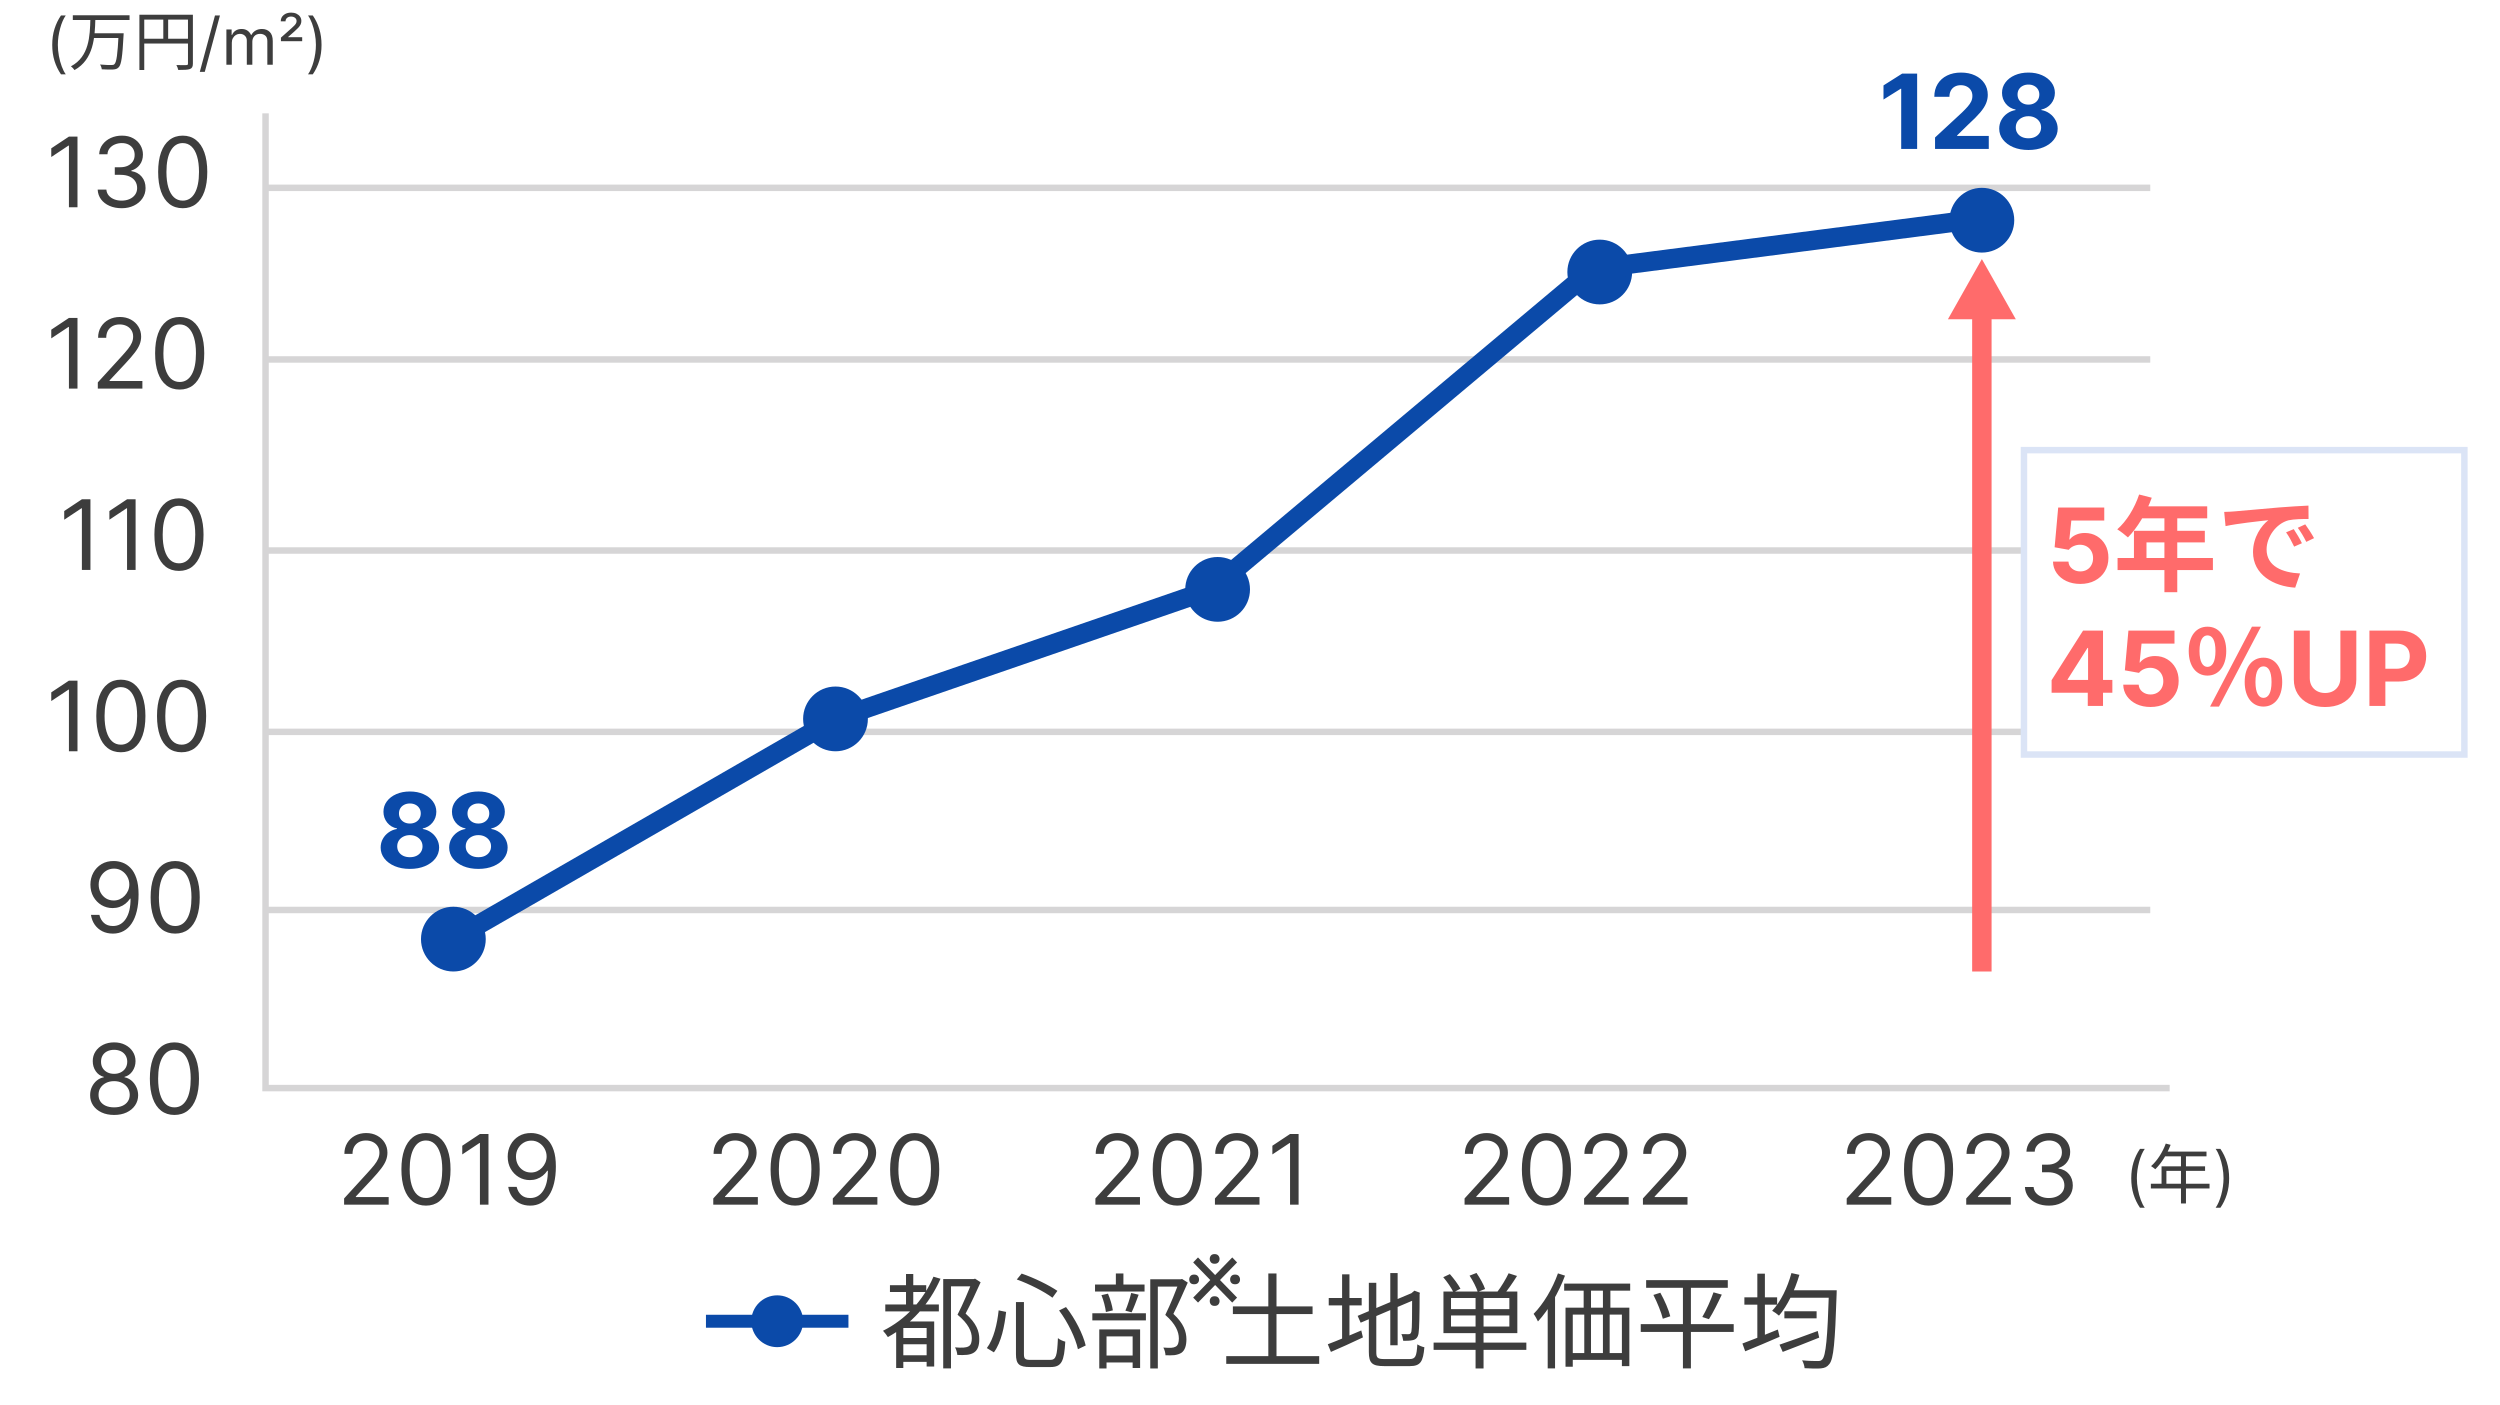 <svg width="386" height="217" viewBox="0 0 386 217" fill="none" xmlns="http://www.w3.org/2000/svg">
<rect width="386" height="217" fill="white"/>
<path d="M41 17.5V29M335 168H41V140.5M41 29H332M41 29V55.5M41 55.5H332M41 55.5V85M41 85H332M41 85V113M41 113H332M41 113V140.5M41 140.5H332" stroke="#D6D5D6"/>
<path d="M11.964 21.091V32H10.643V22.476H10.579L7.916 24.244V22.902L10.643 21.091H11.964ZM18.788 32.149C18.085 32.149 17.458 32.028 16.908 31.787C16.361 31.546 15.926 31.21 15.603 30.78C15.283 30.347 15.109 29.845 15.081 29.273H16.423C16.451 29.624 16.572 29.928 16.785 30.184C16.998 30.436 17.277 30.631 17.621 30.77C17.966 30.908 18.348 30.977 18.767 30.977C19.235 30.977 19.651 30.896 20.013 30.732C20.375 30.569 20.659 30.342 20.865 30.05C21.071 29.759 21.174 29.422 21.174 29.038C21.174 28.637 21.075 28.284 20.876 27.978C20.677 27.669 20.386 27.428 20.003 27.254C19.619 27.08 19.15 26.993 18.596 26.993H17.723V25.821H18.596C19.029 25.821 19.409 25.743 19.736 25.587C20.066 25.43 20.324 25.21 20.509 24.926C20.697 24.642 20.791 24.308 20.791 23.925C20.791 23.555 20.709 23.234 20.546 22.961C20.383 22.687 20.152 22.474 19.853 22.321C19.559 22.169 19.211 22.092 18.809 22.092C18.433 22.092 18.078 22.162 17.744 22.3C17.414 22.435 17.144 22.632 16.934 22.891C16.725 23.147 16.611 23.456 16.593 23.818H15.315C15.336 23.246 15.508 22.746 15.832 22.316C16.155 21.883 16.577 21.546 17.099 21.304C17.625 21.062 18.202 20.942 18.831 20.942C19.505 20.942 20.084 21.078 20.567 21.352C21.05 21.622 21.421 21.979 21.68 22.423C21.94 22.866 22.069 23.346 22.069 23.861C22.069 24.475 21.908 24.999 21.584 25.432C21.265 25.865 20.83 26.166 20.279 26.332V26.418C20.968 26.531 21.506 26.824 21.893 27.297C22.28 27.765 22.474 28.346 22.474 29.038C22.474 29.631 22.312 30.164 21.989 30.636C21.67 31.105 21.233 31.474 20.679 31.744C20.125 32.014 19.495 32.149 18.788 32.149ZM28.211 32.149C27.408 32.149 26.725 31.931 26.16 31.494C25.596 31.054 25.164 30.416 24.866 29.582C24.567 28.744 24.418 27.732 24.418 26.546C24.418 25.366 24.567 24.36 24.866 23.525C25.168 22.687 25.601 22.048 26.166 21.608C26.734 21.164 27.416 20.942 28.211 20.942C29.006 20.942 29.686 21.164 30.251 21.608C30.819 22.048 31.253 22.687 31.551 23.525C31.853 24.36 32.004 25.366 32.004 26.546C32.004 27.732 31.854 28.744 31.556 29.582C31.258 30.416 30.826 31.054 30.262 31.494C29.697 31.931 29.014 32.149 28.211 32.149ZM28.211 30.977C29.006 30.977 29.624 30.594 30.065 29.827C30.505 29.06 30.725 27.966 30.725 26.546C30.725 25.601 30.624 24.797 30.422 24.133C30.223 23.468 29.935 22.962 29.559 22.614C29.186 22.266 28.736 22.092 28.211 22.092C27.423 22.092 26.806 22.481 26.363 23.259C25.919 24.033 25.697 25.129 25.697 26.546C25.697 27.49 25.796 28.293 25.995 28.953C26.194 29.614 26.48 30.116 26.853 30.461C27.229 30.805 27.682 30.977 28.211 30.977Z" fill="#3D3D3D"/>
<path d="M8.065 6.932C8.065 6.037 8.181 5.214 8.413 4.464C8.648 3.711 8.982 3.018 9.415 2.386H10.153C9.983 2.621 9.823 2.91 9.674 3.253C9.527 3.594 9.398 3.969 9.287 4.379C9.176 4.786 9.088 5.207 9.024 5.643C8.963 6.078 8.932 6.508 8.932 6.932C8.932 7.495 8.986 8.067 9.095 8.647C9.204 9.227 9.351 9.766 9.536 10.263C9.72 10.76 9.926 11.165 10.153 11.477H9.415C8.982 10.845 8.648 10.154 8.413 9.403C8.181 8.651 8.065 7.827 8.065 6.932ZM11.243 2.36H20.003V3.09H11.243V2.36ZM14.363 5.14H18.573V5.87H14.363V5.14ZM18.313 5.14H19.093C19.093 5.14 19.083 5.4 19.073 5.51C18.903 8.74 18.733 9.95 18.343 10.37C18.113 10.63 17.863 10.7 17.473 10.73C17.103 10.76 16.393 10.74 15.713 10.7C15.693 10.48 15.593 10.17 15.443 9.96C16.193 10.04 16.923 10.04 17.193 10.04C17.423 10.04 17.553 10.02 17.663 9.91C17.993 9.62 18.163 8.37 18.313 5.27V5.14ZM13.953 2.95H14.723C14.643 5.79 14.463 9.18 11.503 10.82C11.383 10.63 11.153 10.39 10.953 10.24C13.793 8.74 13.883 5.55 13.953 2.95ZM21.523 2.28H29.363V3.03H22.273V10.81H21.523V2.28ZM29.023 2.28H29.783V9.81C29.783 10.29 29.663 10.53 29.323 10.66C28.993 10.78 28.423 10.8 27.523 10.8C27.483 10.59 27.353 10.25 27.233 10.04C27.923 10.07 28.573 10.06 28.773 10.05C28.963 10.05 29.023 9.99 29.023 9.81V2.28ZM21.933 5.98H29.373V6.72H21.933V5.98ZM25.213 2.66H25.963V6.34H25.213V2.66ZM33.961 2.386L31.617 11.094H30.85L33.194 2.386H33.961ZM34.955 10V4.545H35.764V5.398H35.835C35.949 5.107 36.132 4.88 36.386 4.719C36.639 4.556 36.943 4.474 37.298 4.474C37.658 4.474 37.958 4.556 38.197 4.719C38.438 4.88 38.626 5.107 38.761 5.398H38.818C38.958 5.116 39.167 4.892 39.447 4.727C39.726 4.558 40.061 4.474 40.452 4.474C40.939 4.474 41.338 4.627 41.648 4.933C41.959 5.236 42.114 5.708 42.114 6.349V10H41.276V6.349C41.276 5.947 41.166 5.659 40.945 5.487C40.725 5.314 40.466 5.227 40.168 5.227C39.784 5.227 39.487 5.343 39.276 5.575C39.066 5.805 38.96 6.096 38.96 6.449V10H38.108V6.264C38.108 5.954 38.007 5.704 37.806 5.515C37.605 5.323 37.346 5.227 37.028 5.227C36.811 5.227 36.607 5.285 36.418 5.401C36.231 5.517 36.079 5.678 35.963 5.884C35.849 6.088 35.793 6.323 35.793 6.591V10H34.955ZM43.376 6.364V5.81L45.038 4.332C45.204 4.186 45.342 4.054 45.453 3.938C45.565 3.822 45.649 3.71 45.706 3.601C45.762 3.492 45.791 3.376 45.791 3.253C45.791 3.04 45.709 2.87 45.546 2.745C45.383 2.62 45.18 2.557 44.939 2.557C44.683 2.557 44.477 2.625 44.321 2.763C44.164 2.898 44.086 3.075 44.086 3.295H43.348C43.348 2.891 43.498 2.565 43.799 2.319C44.099 2.07 44.484 1.946 44.953 1.946C45.265 1.946 45.54 2.003 45.777 2.116C46.013 2.228 46.198 2.382 46.331 2.578C46.463 2.772 46.529 2.992 46.529 3.239C46.529 3.433 46.49 3.613 46.412 3.778C46.334 3.944 46.212 4.116 46.047 4.293C45.881 4.471 45.668 4.673 45.407 4.901L44.484 5.71V5.739H46.657V6.364H43.376ZM49.645 6.932C49.645 7.827 49.528 8.651 49.293 9.403C49.061 10.154 48.728 10.845 48.295 11.477H47.557C47.727 11.243 47.886 10.954 48.032 10.611C48.182 10.27 48.312 9.896 48.423 9.489C48.534 9.079 48.621 8.656 48.682 8.221C48.746 7.783 48.778 7.353 48.778 6.932C48.778 6.368 48.724 5.797 48.615 5.217C48.506 4.637 48.359 4.098 48.175 3.601C47.99 3.104 47.784 2.699 47.557 2.386H48.295C48.728 3.018 49.061 3.711 49.293 4.464C49.528 5.214 49.645 6.037 49.645 6.932Z" fill="#3D3D3D"/>
<path d="M329.065 181.932C329.065 181.037 329.181 180.214 329.413 179.464C329.648 178.711 329.982 178.018 330.415 177.386H331.153C330.983 177.621 330.823 177.91 330.674 178.253C330.527 178.594 330.398 178.969 330.287 179.379C330.176 179.786 330.088 180.207 330.024 180.643C329.963 181.078 329.932 181.508 329.932 181.932C329.932 182.495 329.986 183.067 330.095 183.647C330.204 184.227 330.351 184.766 330.536 185.263C330.72 185.76 330.926 186.165 331.153 186.477H330.415C329.982 185.845 329.648 185.154 329.413 184.403C329.181 183.651 329.065 182.827 329.065 181.932ZM334.393 176.57L335.143 176.76C334.593 178.24 333.703 179.63 332.773 180.53C332.623 180.4 332.313 180.15 332.123 180.05C333.073 179.22 333.903 177.92 334.393 176.57ZM334.233 177.81H340.683V178.54H333.873L334.233 177.81ZM333.743 180.08H340.463V180.78H334.493V183.15H333.743V180.08ZM332.093 182.77H341.153V183.5H332.093V182.77ZM336.743 178.19H337.513V185.81H336.743V178.19ZM344.18 181.932C344.18 182.827 344.063 183.651 343.828 184.403C343.596 185.154 343.264 185.845 342.83 186.477H342.092C342.262 186.243 342.421 185.954 342.568 185.611C342.717 185.27 342.847 184.896 342.958 184.489C343.07 184.079 343.156 183.656 343.218 183.221C343.281 182.783 343.313 182.353 343.313 181.932C343.313 181.368 343.259 180.797 343.15 180.217C343.041 179.637 342.894 179.098 342.71 178.601C342.525 178.104 342.319 177.699 342.092 177.386H342.83C343.264 178.018 343.596 178.711 343.828 179.464C344.063 180.214 344.18 181.037 344.18 181.932Z" fill="#3D3D3D"/>
<path d="M63.284 134.159C62.409 134.159 61.631 134.017 60.949 133.733C60.271 133.445 59.739 133.053 59.352 132.557C58.966 132.061 58.773 131.498 58.773 130.869C58.773 130.384 58.883 129.939 59.102 129.534C59.326 129.125 59.629 128.786 60.011 128.517C60.394 128.244 60.822 128.07 61.295 127.994V127.915C60.674 127.79 60.17 127.489 59.784 127.011C59.398 126.53 59.205 125.972 59.205 125.335C59.205 124.733 59.381 124.197 59.733 123.727C60.085 123.254 60.568 122.883 61.182 122.614C61.799 122.341 62.5 122.205 63.284 122.205C64.068 122.205 64.767 122.341 65.381 122.614C65.998 122.886 66.483 123.259 66.835 123.733C67.188 124.203 67.365 124.737 67.369 125.335C67.365 125.975 67.169 126.534 66.778 127.011C66.388 127.489 65.888 127.79 65.278 127.915V127.994C65.744 128.07 66.167 128.244 66.546 128.517C66.928 128.786 67.231 129.125 67.454 129.534C67.682 129.939 67.797 130.384 67.801 130.869C67.797 131.498 67.602 132.061 67.216 132.557C66.829 133.053 66.296 133.445 65.614 133.733C64.936 134.017 64.159 134.159 63.284 134.159ZM63.284 132.352C63.674 132.352 64.015 132.282 64.307 132.142C64.599 131.998 64.826 131.801 64.989 131.551C65.155 131.297 65.239 131.006 65.239 130.676C65.239 130.339 65.153 130.042 64.983 129.784C64.812 129.523 64.581 129.318 64.29 129.17C63.998 129.019 63.663 128.943 63.284 128.943C62.909 128.943 62.574 129.019 62.278 129.17C61.983 129.318 61.75 129.523 61.58 129.784C61.413 130.042 61.33 130.339 61.33 130.676C61.33 131.006 61.411 131.297 61.574 131.551C61.737 131.801 61.966 131.998 62.261 132.142C62.557 132.282 62.898 132.352 63.284 132.352ZM63.284 127.153C63.61 127.153 63.9 127.087 64.153 126.955C64.407 126.822 64.606 126.638 64.75 126.403C64.894 126.169 64.966 125.898 64.966 125.591C64.966 125.288 64.894 125.023 64.75 124.795C64.606 124.564 64.409 124.384 64.159 124.256C63.909 124.123 63.617 124.057 63.284 124.057C62.955 124.057 62.663 124.123 62.409 124.256C62.155 124.384 61.956 124.564 61.812 124.795C61.672 125.023 61.602 125.288 61.602 125.591C61.602 125.898 61.674 126.169 61.818 126.403C61.962 126.638 62.161 126.822 62.415 126.955C62.669 127.087 62.958 127.153 63.284 127.153ZM73.862 134.159C72.987 134.159 72.209 134.017 71.527 133.733C70.849 133.445 70.317 133.053 69.93 132.557C69.544 132.061 69.351 131.498 69.351 130.869C69.351 130.384 69.461 129.939 69.68 129.534C69.904 129.125 70.207 128.786 70.59 128.517C70.972 128.244 71.4 128.07 71.874 127.994V127.915C71.252 127.79 70.749 127.489 70.362 127.011C69.976 126.53 69.783 125.972 69.783 125.335C69.783 124.733 69.959 124.197 70.311 123.727C70.663 123.254 71.146 122.883 71.76 122.614C72.377 122.341 73.078 122.205 73.862 122.205C74.646 122.205 75.345 122.341 75.959 122.614C76.576 122.886 77.061 123.259 77.413 123.733C77.766 124.203 77.944 124.737 77.947 125.335C77.944 125.975 77.747 126.534 77.356 127.011C76.966 127.489 76.466 127.79 75.856 127.915V127.994C76.322 128.07 76.745 128.244 77.124 128.517C77.506 128.786 77.809 129.125 78.033 129.534C78.26 129.939 78.376 130.384 78.379 130.869C78.376 131.498 78.18 132.061 77.794 132.557C77.408 133.053 76.874 133.445 76.192 133.733C75.514 134.017 74.737 134.159 73.862 134.159ZM73.862 132.352C74.252 132.352 74.593 132.282 74.885 132.142C75.177 131.998 75.404 131.801 75.567 131.551C75.733 131.297 75.817 131.006 75.817 130.676C75.817 130.339 75.731 130.042 75.561 129.784C75.391 129.523 75.16 129.318 74.868 129.17C74.576 129.019 74.241 128.943 73.862 128.943C73.487 128.943 73.152 129.019 72.856 129.17C72.561 129.318 72.328 129.523 72.158 129.784C71.991 130.042 71.908 130.339 71.908 130.676C71.908 131.006 71.989 131.297 72.152 131.551C72.315 131.801 72.544 131.998 72.84 132.142C73.135 132.282 73.476 132.352 73.862 132.352ZM73.862 127.153C74.188 127.153 74.478 127.087 74.731 126.955C74.985 126.822 75.184 126.638 75.328 126.403C75.472 126.169 75.544 125.898 75.544 125.591C75.544 125.288 75.472 125.023 75.328 124.795C75.184 124.564 74.987 124.384 74.737 124.256C74.487 124.123 74.195 124.057 73.862 124.057C73.533 124.057 73.241 124.123 72.987 124.256C72.733 124.384 72.535 124.564 72.391 124.795C72.251 125.023 72.18 125.288 72.18 125.591C72.18 125.898 72.252 126.169 72.396 126.403C72.54 126.638 72.739 126.822 72.993 126.955C73.247 127.087 73.537 127.153 73.862 127.153Z" fill="#0B4AA9"/>
<path d="M296.006 11.364V23H293.545V13.699H293.477L290.812 15.369V13.188L293.693 11.364H296.006ZM298.771 23V21.227L302.913 17.392C303.266 17.051 303.561 16.744 303.8 16.472C304.042 16.199 304.226 15.932 304.351 15.671C304.476 15.405 304.538 15.119 304.538 14.812C304.538 14.472 304.461 14.178 304.305 13.932C304.15 13.682 303.938 13.491 303.669 13.358C303.4 13.222 303.095 13.153 302.754 13.153C302.398 13.153 302.088 13.225 301.822 13.369C301.557 13.513 301.353 13.72 301.209 13.989C301.065 14.258 300.993 14.578 300.993 14.949H298.658C298.658 14.188 298.83 13.527 299.175 12.966C299.519 12.405 300.002 11.972 300.624 11.665C301.245 11.358 301.961 11.204 302.771 11.204C303.605 11.204 304.33 11.352 304.947 11.648C305.569 11.939 306.052 12.345 306.396 12.864C306.741 13.383 306.913 13.977 306.913 14.648C306.913 15.087 306.826 15.521 306.652 15.949C306.482 16.377 306.177 16.852 305.737 17.375C305.298 17.894 304.679 18.517 303.879 19.244L302.18 20.909V20.989H307.067V23H298.771ZM313.19 23.159C312.315 23.159 311.537 23.017 310.855 22.733C310.177 22.445 309.645 22.053 309.259 21.557C308.872 21.061 308.679 20.498 308.679 19.869C308.679 19.384 308.789 18.939 309.009 18.534C309.232 18.125 309.535 17.786 309.918 17.517C310.3 17.244 310.728 17.07 311.202 16.994V16.915C310.58 16.79 310.077 16.489 309.69 16.011C309.304 15.53 309.111 14.972 309.111 14.335C309.111 13.733 309.287 13.197 309.639 12.727C309.991 12.254 310.474 11.883 311.088 11.614C311.705 11.341 312.406 11.204 313.19 11.204C313.974 11.204 314.673 11.341 315.287 11.614C315.904 11.886 316.389 12.259 316.741 12.733C317.094 13.203 317.272 13.737 317.276 14.335C317.272 14.975 317.075 15.534 316.685 16.011C316.295 16.489 315.795 16.79 315.185 16.915V16.994C315.651 17.07 316.073 17.244 316.452 17.517C316.834 17.786 317.137 18.125 317.361 18.534C317.588 18.939 317.704 19.384 317.707 19.869C317.704 20.498 317.509 21.061 317.122 21.557C316.736 22.053 316.202 22.445 315.52 22.733C314.842 23.017 314.065 23.159 313.19 23.159ZM313.19 21.352C313.58 21.352 313.921 21.282 314.213 21.142C314.505 20.998 314.732 20.801 314.895 20.551C315.062 20.297 315.145 20.006 315.145 19.676C315.145 19.339 315.06 19.042 314.889 18.784C314.719 18.523 314.488 18.318 314.196 18.171C313.904 18.019 313.569 17.943 313.19 17.943C312.815 17.943 312.48 18.019 312.185 18.171C311.889 18.318 311.656 18.523 311.486 18.784C311.319 19.042 311.236 19.339 311.236 19.676C311.236 20.006 311.317 20.297 311.48 20.551C311.643 20.801 311.872 20.998 312.168 21.142C312.463 21.282 312.804 21.352 313.19 21.352ZM313.19 16.153C313.516 16.153 313.806 16.087 314.06 15.954C314.313 15.822 314.512 15.638 314.656 15.403C314.8 15.169 314.872 14.898 314.872 14.591C314.872 14.288 314.8 14.023 314.656 13.796C314.512 13.564 314.315 13.384 314.065 13.256C313.815 13.123 313.524 13.057 313.19 13.057C312.861 13.057 312.569 13.123 312.315 13.256C312.062 13.384 311.863 13.564 311.719 13.796C311.579 14.023 311.509 14.288 311.509 14.591C311.509 14.898 311.58 15.169 311.724 15.403C311.868 15.638 312.067 15.822 312.321 15.954C312.575 16.087 312.865 16.153 313.19 16.153Z" fill="#0B4AA9"/>
<path d="M13.964 77.091V88H12.643V78.476H12.579L9.916 80.244V78.902L12.643 77.091H13.964ZM20.937 77.091V88H19.616V78.476H19.552L16.889 80.244V78.902L19.616 77.091H20.937ZM27.633 88.149C26.83 88.149 26.147 87.931 25.582 87.494C25.017 87.054 24.586 86.416 24.288 85.582C23.989 84.744 23.84 83.731 23.84 82.546C23.84 81.367 23.989 80.36 24.288 79.525C24.59 78.687 25.023 78.048 25.587 77.608C26.155 77.164 26.837 76.942 27.633 76.942C28.428 76.942 29.108 77.164 29.673 77.608C30.241 78.048 30.674 78.687 30.973 79.525C31.274 80.36 31.425 81.367 31.425 82.546C31.425 83.731 31.276 84.744 30.978 85.582C30.68 86.416 30.248 87.054 29.684 87.494C29.119 87.931 28.435 88.149 27.633 88.149ZM27.633 86.977C28.428 86.977 29.046 86.594 29.486 85.827C29.927 85.06 30.147 83.966 30.147 82.546C30.147 81.601 30.046 80.796 29.843 80.132C29.645 79.468 29.357 78.962 28.98 78.614C28.608 78.266 28.158 78.092 27.633 78.092C26.845 78.092 26.228 78.481 25.784 79.259C25.341 80.033 25.119 81.129 25.119 82.546C25.119 83.49 25.218 84.293 25.417 84.953C25.616 85.614 25.902 86.116 26.274 86.461C26.651 86.805 27.104 86.977 27.633 86.977Z" fill="#3D3D3D"/>
<path d="M17.602 132.942C18.05 132.945 18.497 133.031 18.945 133.197C19.392 133.364 19.8 133.641 20.17 134.028C20.539 134.412 20.836 134.936 21.059 135.6C21.283 136.264 21.395 137.097 21.395 138.098C21.395 139.067 21.303 139.929 21.118 140.681C20.937 141.431 20.674 142.063 20.329 142.578C19.989 143.093 19.573 143.483 19.083 143.75C18.597 144.016 18.046 144.149 17.432 144.149C16.821 144.149 16.276 144.028 15.796 143.787C15.321 143.542 14.93 143.203 14.625 142.77C14.323 142.333 14.129 141.827 14.044 141.251H15.344C15.461 141.752 15.694 142.166 16.041 142.493C16.393 142.816 16.857 142.977 17.432 142.977C18.273 142.977 18.938 142.61 19.424 141.875C19.914 141.14 20.159 140.101 20.159 138.759H20.074C19.875 139.057 19.639 139.314 19.365 139.531C19.092 139.748 18.788 139.914 18.454 140.032C18.121 140.149 17.766 140.207 17.389 140.207C16.764 140.207 16.191 140.053 15.669 139.744C15.15 139.431 14.735 139.004 14.422 138.46C14.113 137.913 13.959 137.288 13.959 136.585C13.959 135.918 14.108 135.307 14.406 134.753C14.708 134.195 15.131 133.751 15.674 133.421C16.221 133.091 16.864 132.931 17.602 132.942ZM17.602 134.114C17.155 134.114 16.752 134.225 16.393 134.449C16.038 134.669 15.756 134.968 15.546 135.344C15.34 135.717 15.237 136.131 15.237 136.585C15.237 137.04 15.337 137.453 15.536 137.826C15.738 138.196 16.013 138.49 16.361 138.711C16.713 138.927 17.112 139.036 17.56 139.036C17.897 139.036 18.211 138.97 18.503 138.838C18.794 138.703 19.048 138.521 19.264 138.29C19.484 138.055 19.657 137.791 19.781 137.496C19.905 137.198 19.967 136.887 19.967 136.564C19.967 136.138 19.864 135.738 19.658 135.365C19.456 134.993 19.175 134.691 18.817 134.46C18.462 134.229 18.057 134.114 17.602 134.114ZM27.048 144.149C26.245 144.149 25.562 143.931 24.997 143.494C24.432 143.054 24.001 142.416 23.703 141.582C23.404 140.744 23.255 139.732 23.255 138.545C23.255 137.366 23.404 136.36 23.703 135.525C24.005 134.687 24.438 134.048 25.002 133.608C25.571 133.164 26.252 132.942 27.048 132.942C27.843 132.942 28.523 133.164 29.088 133.608C29.656 134.048 30.089 134.687 30.388 135.525C30.689 136.36 30.84 137.366 30.84 138.545C30.84 139.732 30.691 140.744 30.393 141.582C30.095 142.416 29.663 143.054 29.099 143.494C28.534 143.931 27.85 144.149 27.048 144.149ZM27.048 142.977C27.843 142.977 28.461 142.594 28.901 141.827C29.342 141.06 29.562 139.966 29.562 138.545C29.562 137.601 29.461 136.797 29.258 136.132C29.06 135.468 28.772 134.962 28.395 134.614C28.023 134.266 27.573 134.092 27.048 134.092C26.259 134.092 25.643 134.481 25.2 135.259C24.756 136.033 24.534 137.129 24.534 138.545C24.534 139.49 24.633 140.293 24.832 140.953C25.031 141.614 25.317 142.116 25.689 142.461C26.066 142.805 26.519 142.977 27.048 142.977Z" fill="#3D3D3D"/>
<path d="M11.964 49.091V60H10.643V50.476H10.579L7.916 52.244V50.902L10.643 49.091H11.964ZM15.102 60V59.041L18.703 55.099C19.125 54.638 19.473 54.236 19.747 53.896C20.02 53.551 20.223 53.228 20.354 52.926C20.489 52.621 20.556 52.301 20.556 51.967C20.556 51.584 20.464 51.252 20.279 50.971C20.098 50.691 19.85 50.474 19.534 50.321C19.218 50.169 18.863 50.092 18.468 50.092C18.049 50.092 17.684 50.179 17.371 50.353C17.062 50.524 16.822 50.764 16.652 51.072C16.485 51.381 16.402 51.744 16.402 52.159H15.145C15.145 51.52 15.292 50.959 15.587 50.476C15.881 49.993 16.283 49.617 16.791 49.347C17.302 49.077 17.875 48.942 18.511 48.942C19.15 48.942 19.717 49.077 20.21 49.347C20.704 49.617 21.091 49.98 21.371 50.439C21.652 50.897 21.792 51.406 21.792 51.967C21.792 52.369 21.72 52.761 21.574 53.145C21.432 53.525 21.183 53.949 20.828 54.418C20.477 54.883 19.988 55.451 19.363 56.122L16.913 58.743V58.828H21.984V60H15.102ZM27.742 60.149C26.94 60.149 26.256 59.931 25.691 59.494C25.127 59.054 24.695 58.416 24.397 57.582C24.099 56.744 23.95 55.731 23.95 54.545C23.95 53.367 24.099 52.36 24.397 51.525C24.699 50.687 25.132 50.048 25.697 49.608C26.265 49.164 26.947 48.942 27.742 48.942C28.538 48.942 29.218 49.164 29.782 49.608C30.351 50.048 30.784 50.687 31.082 51.525C31.384 52.36 31.535 53.367 31.535 54.545C31.535 55.731 31.386 56.744 31.087 57.582C30.789 58.416 30.358 59.054 29.793 59.494C29.228 59.931 28.545 60.149 27.742 60.149ZM27.742 58.977C28.538 58.977 29.155 58.594 29.596 57.827C30.036 57.06 30.256 55.966 30.256 54.545C30.256 53.601 30.155 52.797 29.953 52.133C29.754 51.468 29.466 50.962 29.09 50.614C28.717 50.266 28.268 50.092 27.742 50.092C26.954 50.092 26.338 50.481 25.894 51.259C25.45 52.033 25.228 53.129 25.228 54.545C25.228 55.49 25.327 56.293 25.526 56.953C25.725 57.614 26.011 58.116 26.384 58.461C26.76 58.805 27.213 58.977 27.742 58.977Z" fill="#3D3D3D"/>
<path d="M11.964 105.091V116H10.643V106.476H10.579L7.916 108.244V106.902L10.643 105.091H11.964ZM18.66 116.149C17.858 116.149 17.174 115.931 16.609 115.494C16.045 115.054 15.613 114.416 15.315 113.582C15.017 112.744 14.867 111.732 14.867 110.545C14.867 109.366 15.017 108.36 15.315 107.525C15.617 106.687 16.05 106.048 16.615 105.608C17.183 105.164 17.865 104.942 18.66 104.942C19.456 104.942 20.136 105.164 20.7 105.608C21.268 106.048 21.702 106.687 22 107.525C22.302 108.36 22.453 109.366 22.453 110.545C22.453 111.732 22.304 112.744 22.005 113.582C21.707 114.416 21.276 115.054 20.711 115.494C20.146 115.931 19.463 116.149 18.66 116.149ZM18.66 114.977C19.456 114.977 20.073 114.594 20.514 113.827C20.954 113.06 21.174 111.966 21.174 110.545C21.174 109.601 21.073 108.797 20.871 108.132C20.672 107.468 20.384 106.962 20.008 106.614C19.635 106.266 19.186 106.092 18.66 106.092C17.872 106.092 17.256 106.481 16.812 107.259C16.368 108.033 16.146 109.129 16.146 110.545C16.146 111.49 16.245 112.293 16.444 112.953C16.643 113.614 16.929 114.116 17.302 114.461C17.678 114.805 18.131 114.977 18.66 114.977ZM28.035 116.149C27.233 116.149 26.549 115.931 25.984 115.494C25.42 115.054 24.988 114.416 24.69 113.582C24.392 112.744 24.242 111.732 24.242 110.545C24.242 109.366 24.392 108.36 24.69 107.525C24.992 106.687 25.425 106.048 25.99 105.608C26.558 105.164 27.24 104.942 28.035 104.942C28.831 104.942 29.511 105.164 30.075 105.608C30.643 106.048 31.077 106.687 31.375 107.525C31.677 108.36 31.828 109.366 31.828 110.545C31.828 111.732 31.679 112.744 31.38 113.582C31.082 114.416 30.651 115.054 30.086 115.494C29.521 115.931 28.838 116.149 28.035 116.149ZM28.035 114.977C28.831 114.977 29.448 114.594 29.889 113.827C30.329 113.06 30.549 111.966 30.549 110.545C30.549 109.601 30.448 108.797 30.246 108.132C30.047 107.468 29.759 106.962 29.383 106.614C29.01 106.266 28.561 106.092 28.035 106.092C27.247 106.092 26.631 106.481 26.187 107.259C25.743 108.033 25.521 109.129 25.521 110.545C25.521 111.49 25.62 112.293 25.819 112.953C26.018 113.614 26.304 114.116 26.677 114.461C27.053 114.805 27.506 114.977 28.035 114.977Z" fill="#3D3D3D"/>
<path d="M17.624 172.149C16.892 172.149 16.246 172.02 15.685 171.76C15.127 171.498 14.692 171.137 14.38 170.679C14.067 170.217 13.913 169.692 13.916 169.102C13.913 168.641 14.003 168.214 14.188 167.824C14.373 167.43 14.625 167.101 14.944 166.838C15.267 166.572 15.628 166.403 16.026 166.332V166.268C15.504 166.134 15.088 165.841 14.779 165.39C14.47 164.935 14.318 164.418 14.321 163.839C14.318 163.286 14.458 162.79 14.742 162.353C15.026 161.917 15.416 161.572 15.914 161.32C16.414 161.068 16.984 160.942 17.624 160.942C18.256 160.942 18.82 161.068 19.317 161.32C19.815 161.572 20.205 161.917 20.489 162.353C20.777 162.79 20.923 163.286 20.926 163.839C20.923 164.418 20.765 164.935 20.452 165.39C20.143 165.841 19.733 166.134 19.222 166.268V166.332C19.616 166.403 19.971 166.572 20.287 166.838C20.603 167.101 20.855 167.43 21.043 167.824C21.232 168.214 21.327 168.641 21.331 169.102C21.327 169.692 21.168 170.217 20.852 170.679C20.539 171.137 20.104 171.498 19.547 171.76C18.992 172.02 18.352 172.149 17.624 172.149ZM17.624 170.977C18.117 170.977 18.543 170.897 18.902 170.738C19.261 170.578 19.538 170.352 19.733 170.061C19.928 169.77 20.028 169.429 20.031 169.038C20.028 168.626 19.921 168.262 19.712 167.946C19.502 167.63 19.216 167.382 18.854 167.201C18.495 167.02 18.085 166.929 17.624 166.929C17.158 166.929 16.743 167.02 16.377 167.201C16.015 167.382 15.729 167.63 15.52 167.946C15.314 168.262 15.212 168.626 15.216 169.038C15.212 169.429 15.306 169.77 15.498 170.061C15.694 170.352 15.972 170.578 16.334 170.738C16.697 170.897 17.126 170.977 17.624 170.977ZM17.624 165.8C18.014 165.8 18.36 165.722 18.662 165.565C18.968 165.409 19.207 165.191 19.381 164.91C19.555 164.63 19.644 164.301 19.648 163.925C19.644 163.555 19.557 163.234 19.387 162.961C19.216 162.684 18.98 162.471 18.678 162.321C18.376 162.169 18.025 162.092 17.624 162.092C17.215 162.092 16.858 162.169 16.553 162.321C16.247 162.471 16.011 162.684 15.845 162.961C15.678 163.234 15.596 163.555 15.599 163.925C15.596 164.301 15.679 164.63 15.85 164.91C16.024 165.191 16.264 165.409 16.569 165.565C16.874 165.722 17.226 165.8 17.624 165.8ZM26.931 172.149C26.128 172.149 25.445 171.931 24.88 171.494C24.315 171.054 23.884 170.416 23.585 169.582C23.287 168.744 23.138 167.732 23.138 166.545C23.138 165.366 23.287 164.36 23.585 163.525C23.887 162.687 24.321 162.048 24.885 161.608C25.453 161.164 26.135 160.942 26.931 160.942C27.726 160.942 28.406 161.164 28.971 161.608C29.539 162.048 29.972 162.687 30.27 163.525C30.572 164.36 30.723 165.366 30.723 166.545C30.723 167.732 30.574 168.744 30.276 169.582C29.977 170.416 29.546 171.054 28.981 171.494C28.417 171.931 27.733 172.149 26.931 172.149ZM26.931 170.977C27.726 170.977 28.344 170.594 28.784 169.827C29.225 169.06 29.445 167.966 29.445 166.545C29.445 165.601 29.344 164.797 29.141 164.132C28.942 163.468 28.655 162.962 28.278 162.614C27.905 162.266 27.456 162.092 26.931 162.092C26.142 162.092 25.526 162.481 25.082 163.259C24.638 164.033 24.416 165.129 24.416 166.545C24.416 167.49 24.516 168.293 24.715 168.953C24.914 169.614 25.2 170.116 25.572 170.461C25.949 170.805 26.401 170.977 26.931 170.977Z" fill="#3D3D3D"/>
<path d="M53.129 186V185.041L56.73 181.099C57.153 180.638 57.501 180.237 57.774 179.896C58.048 179.551 58.25 179.228 58.381 178.926C58.516 178.621 58.584 178.301 58.584 177.967C58.584 177.584 58.492 177.252 58.307 176.971C58.126 176.691 57.877 176.474 57.561 176.321C57.245 176.169 56.89 176.092 56.496 176.092C56.077 176.092 55.711 176.179 55.398 176.353C55.09 176.524 54.85 176.763 54.679 177.072C54.512 177.381 54.429 177.744 54.429 178.159H53.172C53.172 177.52 53.319 176.959 53.614 176.476C53.909 175.993 54.31 175.616 54.818 175.347C55.329 175.077 55.903 174.942 56.538 174.942C57.178 174.942 57.744 175.077 58.238 175.347C58.731 175.616 59.118 175.98 59.399 176.439C59.679 176.897 59.82 177.406 59.82 177.967C59.82 178.369 59.747 178.761 59.601 179.145C59.459 179.525 59.211 179.949 58.855 180.418C58.504 180.883 58.016 181.451 57.391 182.122L54.94 184.743V184.828H60.011V186H53.129ZM65.769 186.149C64.967 186.149 64.283 185.931 63.719 185.494C63.154 185.054 62.723 184.416 62.424 183.582C62.126 182.744 61.977 181.732 61.977 180.545C61.977 179.366 62.126 178.36 62.424 177.525C62.726 176.687 63.159 176.048 63.724 175.608C64.292 175.164 64.974 174.942 65.769 174.942C66.565 174.942 67.245 175.164 67.81 175.608C68.378 176.048 68.811 176.687 69.109 177.525C69.411 178.36 69.562 179.366 69.562 180.545C69.562 181.732 69.413 182.744 69.115 183.582C68.816 184.416 68.385 185.054 67.82 185.494C67.256 185.931 66.572 186.149 65.769 186.149ZM65.769 184.977C66.565 184.977 67.183 184.594 67.623 183.827C68.064 183.06 68.284 181.966 68.284 180.545C68.284 179.601 68.183 178.797 67.98 178.132C67.781 177.468 67.494 176.962 67.117 176.614C66.744 176.266 66.295 176.092 65.769 176.092C64.981 176.092 64.365 176.481 63.921 177.259C63.477 178.033 63.255 179.129 63.255 180.545C63.255 181.49 63.355 182.293 63.554 182.953C63.752 183.614 64.038 184.116 64.411 184.461C64.788 184.805 65.24 184.977 65.769 184.977ZM75.421 175.091V186H74.1V176.476H74.037L71.373 178.244V176.902L74.1 175.091H75.421ZM82.032 174.942C82.479 174.945 82.927 175.031 83.374 175.197C83.822 175.364 84.23 175.641 84.599 176.028C84.969 176.412 85.265 176.936 85.489 177.6C85.713 178.264 85.825 179.097 85.825 180.098C85.825 181.067 85.732 181.929 85.548 182.681C85.367 183.431 85.104 184.063 84.759 184.578C84.418 185.093 84.003 185.483 83.513 185.75C83.026 186.016 82.476 186.149 81.862 186.149C81.251 186.149 80.706 186.028 80.226 185.787C79.75 185.542 79.36 185.203 79.054 184.77C78.752 184.333 78.559 183.827 78.474 183.251H79.773C79.891 183.752 80.123 184.166 80.471 184.493C80.823 184.816 81.286 184.977 81.862 184.977C82.703 184.977 83.367 184.61 83.854 183.875C84.344 183.14 84.589 182.101 84.589 180.759H84.504C84.305 181.057 84.069 181.314 83.795 181.531C83.522 181.748 83.218 181.914 82.884 182.032C82.55 182.149 82.195 182.207 81.819 182.207C81.194 182.207 80.62 182.053 80.098 181.744C79.58 181.431 79.164 181.004 78.852 180.46C78.543 179.913 78.388 179.288 78.388 178.585C78.388 177.918 78.538 177.307 78.836 176.753C79.138 176.195 79.56 175.751 80.104 175.421C80.651 175.091 81.293 174.931 82.032 174.942ZM82.032 176.114C81.585 176.114 81.181 176.225 80.823 176.449C80.468 176.669 80.185 176.968 79.976 177.344C79.77 177.717 79.667 178.131 79.667 178.585C79.667 179.04 79.766 179.453 79.965 179.826C80.168 180.196 80.443 180.49 80.791 180.711C81.142 180.927 81.542 181.036 81.989 181.036C82.327 181.036 82.641 180.97 82.932 180.838C83.223 180.703 83.477 180.521 83.694 180.29C83.914 180.055 84.086 179.791 84.211 179.496C84.335 179.198 84.397 178.887 84.397 178.564C84.397 178.138 84.294 177.738 84.088 177.365C83.886 176.993 83.605 176.691 83.246 176.46C82.891 176.229 82.487 176.114 82.032 176.114Z" fill="#3D3D3D"/>
<path d="M110.129 186V185.041L113.73 181.099C114.153 180.638 114.501 180.237 114.774 179.896C115.048 179.551 115.25 179.228 115.381 178.926C115.516 178.621 115.584 178.301 115.584 177.967C115.584 177.584 115.491 177.252 115.307 176.971C115.126 176.691 114.877 176.474 114.561 176.321C114.245 176.169 113.89 176.092 113.496 176.092C113.077 176.092 112.711 176.179 112.398 176.353C112.089 176.524 111.85 176.763 111.679 177.072C111.512 177.381 111.429 177.744 111.429 178.159H110.172C110.172 177.52 110.319 176.959 110.614 176.476C110.909 175.993 111.31 175.616 111.818 175.347C112.329 175.077 112.903 174.942 113.538 174.942C114.178 174.942 114.744 175.077 115.238 175.347C115.731 175.616 116.118 175.98 116.399 176.439C116.679 176.897 116.82 177.406 116.82 177.967C116.82 178.369 116.747 178.761 116.601 179.145C116.459 179.525 116.211 179.949 115.855 180.418C115.504 180.883 115.016 181.451 114.391 182.122L111.94 184.743V184.828H117.011V186H110.129ZM122.77 186.149C121.967 186.149 121.283 185.931 120.719 185.494C120.154 185.054 119.723 184.416 119.424 183.582C119.126 182.744 118.977 181.732 118.977 180.545C118.977 179.366 119.126 178.36 119.424 177.525C119.726 176.687 120.159 176.048 120.724 175.608C121.292 175.164 121.974 174.942 122.77 174.942C123.565 174.942 124.245 175.164 124.81 175.608C125.378 176.048 125.811 176.687 126.109 177.525C126.411 178.36 126.562 179.366 126.562 180.545C126.562 181.732 126.413 182.744 126.115 183.582C125.816 184.416 125.385 185.054 124.82 185.494C124.256 185.931 123.572 186.149 122.77 186.149ZM122.77 184.977C123.565 184.977 124.183 184.594 124.623 183.827C125.064 183.06 125.284 181.966 125.284 180.545C125.284 179.601 125.183 178.797 124.98 178.132C124.781 177.468 124.494 176.962 124.117 176.614C123.744 176.266 123.295 176.092 122.77 176.092C121.981 176.092 121.365 176.481 120.921 177.259C120.477 178.033 120.255 179.129 120.255 180.545C120.255 181.49 120.355 182.293 120.554 182.953C120.752 183.614 121.038 184.116 121.411 184.461C121.788 184.805 122.24 184.977 122.77 184.977ZM128.586 186V185.041L132.187 181.099C132.61 180.638 132.958 180.237 133.231 179.896C133.505 179.551 133.707 179.228 133.838 178.926C133.973 178.621 134.041 178.301 134.041 177.967C134.041 177.584 133.949 177.252 133.764 176.971C133.583 176.691 133.334 176.474 133.018 176.321C132.702 176.169 132.347 176.092 131.953 176.092C131.534 176.092 131.168 176.179 130.855 176.353C130.547 176.524 130.307 176.763 130.136 177.072C129.969 177.381 129.886 177.744 129.886 178.159H128.629C128.629 177.52 128.776 176.959 129.071 176.476C129.366 175.993 129.767 175.616 130.275 175.347C130.786 175.077 131.36 174.942 131.995 174.942C132.635 174.942 133.201 175.077 133.695 175.347C134.188 175.616 134.575 175.98 134.856 176.439C135.136 176.897 135.277 177.406 135.277 177.967C135.277 178.369 135.204 178.761 135.058 179.145C134.916 179.525 134.668 179.949 134.312 180.418C133.961 180.883 133.473 181.451 132.848 182.122L130.397 184.743V184.828H135.468V186H128.586ZM141.227 186.149C140.424 186.149 139.74 185.931 139.176 185.494C138.611 185.054 138.18 184.416 137.881 183.582C137.583 182.744 137.434 181.732 137.434 180.545C137.434 179.366 137.583 178.36 137.881 177.525C138.183 176.687 138.616 176.048 139.181 175.608C139.749 175.164 140.431 174.942 141.227 174.942C142.022 174.942 142.702 175.164 143.267 175.608C143.835 176.048 144.268 176.687 144.566 177.525C144.868 178.36 145.019 179.366 145.019 180.545C145.019 181.732 144.87 182.744 144.572 183.582C144.273 184.416 143.842 185.054 143.277 185.494C142.713 185.931 142.029 186.149 141.227 186.149ZM141.227 184.977C142.022 184.977 142.64 184.594 143.08 183.827C143.521 183.06 143.741 181.966 143.741 180.545C143.741 179.601 143.64 178.797 143.437 178.132C143.238 177.468 142.951 176.962 142.574 176.614C142.201 176.266 141.752 176.092 141.227 176.092C140.438 176.092 139.822 176.481 139.378 177.259C138.934 178.033 138.712 179.129 138.712 180.545C138.712 181.49 138.812 182.293 139.011 182.953C139.21 183.614 139.495 184.116 139.868 184.461C140.245 184.805 140.697 184.977 141.227 184.977Z" fill="#3D3D3D"/>
<path d="M137.408 198.432H143.008V199.488H137.408V198.432ZM139.104 209.248H143.584V210.272H139.104V209.248ZM139.088 206.592H143.6V207.552H139.088V206.592ZM136.688 201.408H144.96V202.48H136.688V201.408ZM139.888 196.704H141.008V202.096H139.888V196.704ZM144.128 197.12L145.216 197.44C143.456 201.44 140.608 204.512 137.088 206.448C136.944 206.192 136.56 205.712 136.336 205.472C139.808 203.744 142.544 200.832 144.128 197.12ZM139.472 204.032H143.552V205.04H139.472V211.216H138.368V204.736L139.04 204.032H139.472ZM143.072 204.032H144.24V210.992H143.072V204.032ZM145.632 197.488H150.416V198.608H146.832V211.28H145.632V197.488ZM150.112 197.488H150.352L150.544 197.424L151.408 197.984C150.736 199.488 149.872 201.344 149.088 202.816C150.768 204.304 151.2 205.568 151.2 206.72C151.216 207.712 150.976 208.448 150.384 208.832C150.096 209.024 149.728 209.136 149.312 209.184C148.88 209.232 148.304 209.232 147.808 209.2C147.792 208.88 147.648 208.352 147.456 208.032C147.968 208.08 148.448 208.096 148.8 208.064C149.088 208.048 149.36 207.984 149.552 207.872C149.936 207.664 150.048 207.2 150.048 206.608C150.048 205.6 149.536 204.384 147.84 202.992C148.704 201.328 149.6 199.152 150.112 197.856V197.488ZM156.864 201.04H158.096V209.072C158.096 209.824 158.288 209.968 159.168 209.968C159.568 209.968 161.584 209.968 162.128 209.968C163.072 209.968 163.216 209.376 163.344 206.608C163.632 206.848 164.128 207.072 164.48 207.152C164.304 210.176 163.936 211.072 162.192 211.072C161.808 211.072 159.424 211.072 159.056 211.072C157.36 211.072 156.864 210.64 156.864 209.072V201.04ZM156.992 197.552L157.744 196.64C159.68 197.296 162 198.448 163.264 199.312L162.496 200.368C161.264 199.44 158.928 198.24 156.992 197.552ZM154.192 202.32L155.344 202.56C155.104 204.704 154.608 207.264 153.456 208.8L152.368 208.144C153.44 206.736 153.968 204.4 154.192 202.32ZM163.52 202.336L164.592 201.808C166.032 203.632 167.232 206.048 167.632 207.744L166.432 208.32C166.08 206.64 164.88 204.144 163.52 202.336ZM177.6 197.52H182.4V198.656H178.768V211.296H177.6V197.52ZM169.072 198.336H176.72V199.408H169.072V198.336ZM168.656 202.768H176.928V203.872H168.656V202.768ZM172.288 196.624H173.456V198.992H172.288V196.624ZM170.064 199.968L171.072 199.744C171.424 200.544 171.728 201.616 171.824 202.32L170.752 202.576C170.672 201.872 170.4 200.784 170.064 199.968ZM174.656 199.632L175.808 199.904C175.456 200.848 175.072 201.92 174.72 202.624L173.76 202.368C174.08 201.632 174.464 200.448 174.656 199.632ZM170.16 209.296H175.424V210.368H170.16V209.296ZM169.728 205.264H176.032V211.216H174.88V206.336H170.848V211.296H169.728V205.264ZM182.08 197.52H182.32L182.512 197.472L183.392 198.032C182.736 199.536 181.904 201.392 181.168 202.864C182.784 204.352 183.168 205.616 183.184 206.768C183.184 207.744 182.96 208.496 182.4 208.88C182.112 209.056 181.76 209.168 181.344 209.232C180.944 209.28 180.416 209.264 179.952 209.248C179.936 208.912 179.824 208.4 179.616 208.064C180.08 208.096 180.544 208.112 180.864 208.096C181.136 208.08 181.36 208.016 181.552 207.904C181.904 207.696 182.016 207.232 182.016 206.64C182 205.632 181.536 204.432 179.92 203.024C180.736 201.376 181.6 199.168 182.08 197.904V197.52ZM190.356 201.712H202.66V202.896H190.356V201.712ZM189.332 209.392H203.684V210.576H189.332V209.392ZM195.828 196.624H197.092V210.144H195.828V196.624ZM214.66 196.56H215.796V207.712H214.66V196.56ZM209.62 203.168L218.244 199.536L218.692 200.56L210.084 204.224L209.62 203.168ZM211.348 198.064H212.5V208.768C212.5 209.648 212.692 209.84 213.764 209.84C214.292 209.84 216.98 209.84 217.62 209.84C218.564 209.84 218.724 209.408 218.836 207.568C219.124 207.76 219.588 207.952 219.924 208.016C219.732 210.224 219.348 210.928 217.668 210.928C217.236 210.928 214.132 210.928 213.732 210.928C211.892 210.928 211.348 210.496 211.348 208.752V198.064ZM218.036 199.696H217.892L218.18 199.456L218.388 199.28L219.236 199.6L219.188 199.824C219.188 202.832 219.14 205.232 219.028 205.856C218.932 206.496 218.628 206.8 218.164 206.912C217.732 207.024 217.092 207.024 216.66 207.024C216.612 206.704 216.516 206.256 216.372 205.984C216.74 206 217.268 206 217.444 206C217.684 206 217.844 205.936 217.924 205.568C218.02 205.152 218.036 202.88 218.036 199.696ZM205.156 200.416H210.244V201.552H205.156V200.416ZM207.22 196.752H208.356V207.136H207.22V196.752ZM205.012 207.552C206.308 207.072 208.276 206.24 210.18 205.424L210.436 206.496C208.724 207.312 206.916 208.128 205.492 208.736L205.012 207.552ZM227.828 199.952H229.06V211.296H227.828V199.952ZM224.036 203.104V204.816H233.044V203.104H224.036ZM224.036 200.416V202.128H233.044V200.416H224.036ZM222.868 199.408H234.276V205.84H222.868V199.408ZM221.348 207.296H235.668V208.416H221.348V207.296ZM222.836 197.2L223.86 196.72C224.468 197.408 225.172 198.352 225.492 198.976L224.42 199.536C224.116 198.896 223.444 197.904 222.836 197.2ZM226.9 196.96L227.972 196.544C228.5 197.312 229.076 198.336 229.3 199.024L228.164 199.472C227.956 198.8 227.428 197.744 226.9 196.96ZM232.932 196.592L234.228 197.008C233.588 198.032 232.804 199.168 232.18 199.904L231.14 199.52C231.764 198.736 232.516 197.472 232.932 196.592ZM241.508 198.192H251.7V199.28H241.508V198.192ZM241.716 201.904H251.572V210.928H250.42V202.976H242.836V211.024H241.716V201.904ZM244.516 198.352H245.652V202.672H244.516V198.352ZM247.492 198.352H248.644V202.672H247.492V198.352ZM242.228 208.912H251.236V209.968H242.228V208.912ZM244.612 202.64H245.652V209.712H244.612V202.64ZM247.492 202.64H248.532V209.712H247.492V202.64ZM240.548 196.608L241.636 196.96C240.644 199.6 239.108 202.256 237.46 204.032C237.348 203.76 237.012 203.152 236.788 202.864C238.292 201.344 239.7 198.992 240.548 196.608ZM238.964 200.768L240.084 199.648L240.1 199.664V211.28H238.964V200.768ZM254.164 197.648H266.772V198.832H254.164V197.648ZM253.332 204.448H267.684V205.648H253.332V204.448ZM255.284 199.936L256.356 199.6C257.012 200.768 257.668 202.288 257.892 203.232L256.74 203.616C256.516 202.672 255.892 201.12 255.284 199.936ZM264.564 199.536L265.844 199.888C265.236 201.184 264.484 202.72 263.86 203.68L262.836 203.344C263.428 202.336 264.18 200.688 264.564 199.536ZM259.844 198.112H261.076V211.28H259.844V198.112ZM275.508 202.464H280.484V203.552H275.508V202.464ZM274.756 207.616C276.212 207.136 278.5 206.304 280.66 205.504L280.884 206.528C278.932 207.312 276.82 208.144 275.252 208.736L274.756 207.616ZM276.164 199.216H282.756V200.368H276.164V199.216ZM282.388 199.216H283.588C283.588 199.216 283.572 199.696 283.572 199.856C283.332 207.248 283.108 209.824 282.452 210.608C282.1 211.072 281.732 211.216 281.14 211.28C280.596 211.328 279.604 211.312 278.628 211.248C278.612 210.912 278.452 210.384 278.244 210.032C279.316 210.144 280.292 210.144 280.676 210.144C280.996 210.144 281.188 210.096 281.364 209.888C281.908 209.312 282.164 206.656 282.388 199.504V199.216ZM276.596 196.56L277.828 196.832C277.108 199.28 275.972 201.616 274.676 203.136C274.452 202.928 273.924 202.544 273.62 202.384C274.948 200.976 275.988 198.816 276.596 196.56ZM269.332 200.304H274.388V201.44H269.332V200.304ZM271.332 196.656H272.5V207.136H271.332V196.656ZM269.028 207.44C270.404 206.944 272.5 206.096 274.5 205.28L274.772 206.4C272.932 207.2 270.964 208.032 269.46 208.64L269.028 207.44Z" fill="#3D3D3D"/>
<path d="M169.129 186V185.041L172.73 181.099C173.153 180.638 173.501 180.237 173.774 179.896C174.048 179.551 174.25 179.228 174.381 178.926C174.516 178.621 174.584 178.301 174.584 177.967C174.584 177.584 174.491 177.252 174.307 176.971C174.126 176.691 173.877 176.474 173.561 176.321C173.245 176.169 172.89 176.092 172.496 176.092C172.077 176.092 171.711 176.179 171.398 176.353C171.089 176.524 170.85 176.763 170.679 177.072C170.512 177.381 170.429 177.744 170.429 178.159H169.172C169.172 177.52 169.319 176.959 169.614 176.476C169.909 175.993 170.31 175.616 170.818 175.347C171.329 175.077 171.903 174.942 172.538 174.942C173.178 174.942 173.744 175.077 174.238 175.347C174.731 175.616 175.118 175.98 175.399 176.439C175.679 176.897 175.82 177.406 175.82 177.967C175.82 178.369 175.747 178.761 175.601 179.145C175.459 179.525 175.211 179.949 174.855 180.418C174.504 180.883 174.016 181.451 173.391 182.122L170.94 184.743V184.828H176.011V186H169.129ZM181.77 186.149C180.967 186.149 180.283 185.931 179.719 185.494C179.154 185.054 178.723 184.416 178.424 183.582C178.126 182.744 177.977 181.732 177.977 180.545C177.977 179.366 178.126 178.36 178.424 177.525C178.726 176.687 179.159 176.048 179.724 175.608C180.292 175.164 180.974 174.942 181.77 174.942C182.565 174.942 183.245 175.164 183.81 175.608C184.378 176.048 184.811 176.687 185.109 177.525C185.411 178.36 185.562 179.366 185.562 180.545C185.562 181.732 185.413 182.744 185.115 183.582C184.816 184.416 184.385 185.054 183.82 185.494C183.256 185.931 182.572 186.149 181.77 186.149ZM181.77 184.977C182.565 184.977 183.183 184.594 183.623 183.827C184.064 183.06 184.284 181.966 184.284 180.545C184.284 179.601 184.183 178.797 183.98 178.132C183.781 177.468 183.494 176.962 183.117 176.614C182.744 176.266 182.295 176.092 181.77 176.092C180.981 176.092 180.365 176.481 179.921 177.259C179.477 178.033 179.255 179.129 179.255 180.545C179.255 181.49 179.355 182.293 179.554 182.953C179.752 183.614 180.038 184.116 180.411 184.461C180.788 184.805 181.24 184.977 181.77 184.977ZM187.586 186V185.041L191.187 181.099C191.61 180.638 191.958 180.237 192.231 179.896C192.505 179.551 192.707 179.228 192.838 178.926C192.973 178.621 193.041 178.301 193.041 177.967C193.041 177.584 192.949 177.252 192.764 176.971C192.583 176.691 192.334 176.474 192.018 176.321C191.702 176.169 191.347 176.092 190.953 176.092C190.534 176.092 190.168 176.179 189.855 176.353C189.547 176.524 189.307 176.763 189.136 177.072C188.969 177.381 188.886 177.744 188.886 178.159H187.629C187.629 177.52 187.776 176.959 188.071 176.476C188.366 175.993 188.767 175.616 189.275 175.347C189.786 175.077 190.36 174.942 190.995 174.942C191.635 174.942 192.201 175.077 192.695 175.347C193.188 175.616 193.575 175.98 193.856 176.439C194.136 176.897 194.277 177.406 194.277 177.967C194.277 178.369 194.204 178.761 194.058 179.145C193.916 179.525 193.668 179.949 193.312 180.418C192.961 180.883 192.473 181.451 191.848 182.122L189.397 184.743V184.828H194.468V186H187.586ZM200.504 175.091V186H199.183V176.476H199.119L196.455 178.244V176.902L199.183 175.091H200.504Z" fill="#3D3D3D"/>
<path d="M226.129 186V185.041L229.73 181.099C230.153 180.638 230.501 180.237 230.774 179.896C231.048 179.551 231.25 179.228 231.381 178.926C231.516 178.621 231.584 178.301 231.584 177.967C231.584 177.584 231.491 177.252 231.307 176.971C231.126 176.691 230.877 176.474 230.561 176.321C230.245 176.169 229.89 176.092 229.496 176.092C229.077 176.092 228.711 176.179 228.398 176.353C228.089 176.524 227.85 176.763 227.679 177.072C227.512 177.381 227.429 177.744 227.429 178.159H226.172C226.172 177.52 226.319 176.959 226.614 176.476C226.909 175.993 227.31 175.616 227.818 175.347C228.329 175.077 228.903 174.942 229.538 174.942C230.178 174.942 230.744 175.077 231.238 175.347C231.731 175.616 232.118 175.98 232.399 176.439C232.679 176.897 232.82 177.406 232.82 177.967C232.82 178.369 232.747 178.761 232.601 179.145C232.459 179.525 232.211 179.949 231.855 180.418C231.504 180.883 231.016 181.451 230.391 182.122L227.94 184.743V184.828H233.011V186H226.129ZM238.77 186.149C237.967 186.149 237.283 185.931 236.719 185.494C236.154 185.054 235.723 184.416 235.424 183.582C235.126 182.744 234.977 181.732 234.977 180.545C234.977 179.366 235.126 178.36 235.424 177.525C235.726 176.687 236.159 176.048 236.724 175.608C237.292 175.164 237.974 174.942 238.77 174.942C239.565 174.942 240.245 175.164 240.81 175.608C241.378 176.048 241.811 176.687 242.109 177.525C242.411 178.36 242.562 179.366 242.562 180.545C242.562 181.732 242.413 182.744 242.115 183.582C241.816 184.416 241.385 185.054 240.82 185.494C240.256 185.931 239.572 186.149 238.77 186.149ZM238.77 184.977C239.565 184.977 240.183 184.594 240.623 183.827C241.064 183.06 241.284 181.966 241.284 180.545C241.284 179.601 241.183 178.797 240.98 178.132C240.781 177.468 240.494 176.962 240.117 176.614C239.744 176.266 239.295 176.092 238.77 176.092C237.981 176.092 237.365 176.481 236.921 177.259C236.477 178.033 236.255 179.129 236.255 180.545C236.255 181.49 236.355 182.293 236.554 182.953C236.752 183.614 237.038 184.116 237.411 184.461C237.788 184.805 238.24 184.977 238.77 184.977ZM244.586 186V185.041L248.187 181.099C248.61 180.638 248.958 180.237 249.231 179.896C249.505 179.551 249.707 179.228 249.838 178.926C249.973 178.621 250.041 178.301 250.041 177.967C250.041 177.584 249.949 177.252 249.764 176.971C249.583 176.691 249.334 176.474 249.018 176.321C248.702 176.169 248.347 176.092 247.953 176.092C247.534 176.092 247.168 176.179 246.855 176.353C246.547 176.524 246.307 176.763 246.136 177.072C245.969 177.381 245.886 177.744 245.886 178.159H244.629C244.629 177.52 244.776 176.959 245.071 176.476C245.366 175.993 245.767 175.616 246.275 175.347C246.786 175.077 247.36 174.942 247.995 174.942C248.635 174.942 249.201 175.077 249.695 175.347C250.188 175.616 250.575 175.98 250.856 176.439C251.136 176.897 251.277 177.406 251.277 177.967C251.277 178.369 251.204 178.761 251.058 179.145C250.916 179.525 250.668 179.949 250.312 180.418C249.961 180.883 249.473 181.451 248.848 182.122L246.397 184.743V184.828H251.468V186H244.586ZM253.668 186V185.041L257.269 181.099C257.692 180.638 258.04 180.237 258.313 179.896C258.587 179.551 258.789 179.228 258.92 178.926C259.055 178.621 259.123 178.301 259.123 177.967C259.123 177.584 259.031 177.252 258.846 176.971C258.665 176.691 258.416 176.474 258.1 176.321C257.784 176.169 257.429 176.092 257.035 176.092C256.616 176.092 256.25 176.179 255.938 176.353C255.629 176.524 255.389 176.763 255.218 177.072C255.051 177.381 254.968 177.744 254.968 178.159H253.711C253.711 177.52 253.858 176.959 254.153 176.476C254.448 175.993 254.849 175.616 255.357 175.347C255.868 175.077 256.442 174.942 257.077 174.942C257.717 174.942 258.283 175.077 258.777 175.347C259.27 175.616 259.657 175.98 259.938 176.439C260.218 176.897 260.359 177.406 260.359 177.967C260.359 178.369 260.286 178.761 260.14 179.145C259.998 179.525 259.75 179.949 259.395 180.418C259.043 180.883 258.555 181.451 257.93 182.122L255.479 184.743V184.828H260.55V186H253.668Z" fill="#3D3D3D"/>
<path d="M285.129 186V185.041L288.73 181.099C289.153 180.638 289.501 180.237 289.774 179.896C290.048 179.551 290.25 179.228 290.381 178.926C290.516 178.621 290.584 178.301 290.584 177.967C290.584 177.584 290.491 177.252 290.307 176.971C290.126 176.691 289.877 176.474 289.561 176.321C289.245 176.169 288.89 176.092 288.496 176.092C288.077 176.092 287.711 176.179 287.398 176.353C287.089 176.524 286.85 176.763 286.679 177.072C286.512 177.381 286.429 177.744 286.429 178.159H285.172C285.172 177.52 285.319 176.959 285.614 176.476C285.909 175.993 286.31 175.616 286.818 175.347C287.329 175.077 287.903 174.942 288.538 174.942C289.178 174.942 289.744 175.077 290.238 175.347C290.731 175.616 291.118 175.98 291.399 176.439C291.679 176.897 291.82 177.406 291.82 177.967C291.82 178.369 291.747 178.761 291.601 179.145C291.459 179.525 291.211 179.949 290.855 180.418C290.504 180.883 290.016 181.451 289.391 182.122L286.94 184.743V184.828H292.011V186H285.129ZM297.77 186.149C296.967 186.149 296.283 185.931 295.719 185.494C295.154 185.054 294.723 184.416 294.424 183.582C294.126 182.744 293.977 181.732 293.977 180.545C293.977 179.366 294.126 178.36 294.424 177.525C294.726 176.687 295.159 176.048 295.724 175.608C296.292 175.164 296.974 174.942 297.77 174.942C298.565 174.942 299.245 175.164 299.81 175.608C300.378 176.048 300.811 176.687 301.109 177.525C301.411 178.36 301.562 179.366 301.562 180.545C301.562 181.732 301.413 182.744 301.115 183.582C300.816 184.416 300.385 185.054 299.82 185.494C299.256 185.931 298.572 186.149 297.77 186.149ZM297.77 184.977C298.565 184.977 299.183 184.594 299.623 183.827C300.064 183.06 300.284 181.966 300.284 180.545C300.284 179.601 300.183 178.797 299.98 178.132C299.781 177.468 299.494 176.962 299.117 176.614C298.744 176.266 298.295 176.092 297.77 176.092C296.981 176.092 296.365 176.481 295.921 177.259C295.477 178.033 295.255 179.129 295.255 180.545C295.255 181.49 295.355 182.293 295.554 182.953C295.752 183.614 296.038 184.116 296.411 184.461C296.788 184.805 297.24 184.977 297.77 184.977ZM303.586 186V185.041L307.187 181.099C307.61 180.638 307.958 180.237 308.231 179.896C308.505 179.551 308.707 179.228 308.838 178.926C308.973 178.621 309.041 178.301 309.041 177.967C309.041 177.584 308.949 177.252 308.764 176.971C308.583 176.691 308.334 176.474 308.018 176.321C307.702 176.169 307.347 176.092 306.953 176.092C306.534 176.092 306.168 176.179 305.855 176.353C305.547 176.524 305.307 176.763 305.136 177.072C304.969 177.381 304.886 177.744 304.886 178.159H303.629C303.629 177.52 303.776 176.959 304.071 176.476C304.366 175.993 304.767 175.616 305.275 175.347C305.786 175.077 306.36 174.942 306.995 174.942C307.635 174.942 308.201 175.077 308.695 175.347C309.188 175.616 309.575 175.98 309.856 176.439C310.136 176.897 310.277 177.406 310.277 177.967C310.277 178.369 310.204 178.761 310.058 179.145C309.916 179.525 309.668 179.949 309.312 180.418C308.961 180.883 308.473 181.451 307.848 182.122L305.397 184.743V184.828H310.468V186H303.586ZM316.354 186.149C315.651 186.149 315.025 186.028 314.474 185.787C313.927 185.545 313.492 185.21 313.169 184.78C312.849 184.347 312.675 183.844 312.647 183.273H313.989C314.018 183.624 314.138 183.928 314.352 184.184C314.565 184.436 314.843 184.631 315.188 184.77C315.532 184.908 315.914 184.977 316.333 184.977C316.802 184.977 317.217 184.896 317.58 184.732C317.942 184.569 318.226 184.342 318.432 184.05C318.638 183.759 318.741 183.422 318.741 183.038C318.741 182.637 318.641 182.284 318.442 181.978C318.244 181.669 317.952 181.428 317.569 181.254C317.185 181.08 316.717 180.993 316.163 180.993H315.289V179.821H316.163C316.596 179.821 316.976 179.743 317.303 179.587C317.633 179.43 317.89 179.21 318.075 178.926C318.263 178.642 318.357 178.308 318.357 177.925C318.357 177.555 318.276 177.234 318.112 176.961C317.949 176.687 317.718 176.474 317.42 176.321C317.125 176.169 316.777 176.092 316.376 176.092C315.999 176.092 315.644 176.162 315.31 176.3C314.98 176.435 314.71 176.632 314.501 176.891C314.291 177.147 314.178 177.456 314.16 177.818H312.881C312.903 177.246 313.075 176.746 313.398 176.316C313.721 175.883 314.144 175.545 314.666 175.304C315.191 175.062 315.768 174.942 316.397 174.942C317.072 174.942 317.651 175.078 318.134 175.352C318.616 175.622 318.988 175.979 319.247 176.423C319.506 176.866 319.636 177.346 319.636 177.861C319.636 178.475 319.474 178.999 319.151 179.432C318.831 179.865 318.396 180.165 317.846 180.332V180.418C318.535 180.531 319.073 180.824 319.46 181.297C319.847 181.765 320.04 182.346 320.04 183.038C320.04 183.631 319.879 184.164 319.556 184.636C319.236 185.105 318.799 185.474 318.245 185.744C317.691 186.014 317.061 186.149 316.354 186.149Z" fill="#3D3D3D"/>
<path d="M70 145L129 111L187 91L246 41.5L304 34" stroke="#0B4AA9" stroke-width="3"/>
<circle cx="70" cy="145" r="4.5" fill="#0B4AA9" stroke="#0B4AA9"/>
<circle cx="129" cy="111" r="4.5" fill="#0B4AA9" stroke="#0B4AA9"/>
<circle cx="188" cy="91" r="4.5" fill="#0B4AA9" stroke="#0B4AA9"/>
<circle cx="247" cy="42" r="4.5" fill="#0B4AA9" stroke="#0B4AA9"/>
<circle cx="306" cy="34" r="4.5" fill="#0B4AA9" stroke="#0B4AA9"/>
<path d="M306 44.648V150" stroke="#FF6B6B" stroke-width="3"/>
<path d="M306 40L311.244 49.296H300.756L306 40Z" fill="#FF6B6B"/>
<rect x="312.5" y="69.5" width="68" height="47" fill="white" stroke="#DBE4F6"/>
<path d="M321.193 90.159C320.39 90.159 319.674 90.011 319.045 89.716C318.42 89.421 317.924 89.013 317.557 88.494C317.189 87.975 316.998 87.381 316.983 86.71H319.369C319.396 87.161 319.585 87.526 319.938 87.807C320.29 88.087 320.708 88.227 321.193 88.227C321.58 88.227 321.92 88.142 322.216 87.972C322.515 87.797 322.748 87.557 322.915 87.25C323.085 86.939 323.17 86.583 323.17 86.182C323.17 85.773 323.083 85.413 322.909 85.102C322.739 84.792 322.502 84.549 322.199 84.375C321.896 84.201 321.549 84.112 321.159 84.108C320.818 84.108 320.487 84.178 320.165 84.318C319.847 84.458 319.598 84.65 319.42 84.892L317.233 84.5L317.784 78.364H324.898V80.375H319.812L319.511 83.29H319.58C319.784 83.002 320.093 82.763 320.506 82.574C320.919 82.385 321.381 82.29 321.892 82.29C322.593 82.29 323.218 82.454 323.767 82.784C324.316 83.114 324.75 83.566 325.068 84.142C325.386 84.714 325.544 85.373 325.54 86.119C325.544 86.903 325.362 87.6 324.994 88.21C324.631 88.816 324.121 89.294 323.466 89.642C322.814 89.987 322.057 90.159 321.193 90.159ZM330.281 76.352L332.233 76.848C331.385 79.232 329.977 81.536 328.553 82.976C328.185 82.64 327.368 82 326.905 81.728C328.345 80.48 329.593 78.432 330.281 76.352ZM330.617 78.176H340.793V80.032H329.689L330.617 78.176ZM329.481 81.952H340.425V83.744H331.417V87.104H329.481V81.952ZM326.953 86.16H341.673V88.016H326.953V86.16ZM334.185 79.136H336.169V91.44H334.185V79.136ZM343.417 79.04C344.041 79.024 344.681 78.992 344.985 78.96C346.312 78.832 348.953 78.608 351.881 78.352C353.545 78.224 355.289 78.112 356.425 78.064L356.441 80.128C355.577 80.128 354.201 80.144 353.337 80.336C351.417 80.848 349.961 82.928 349.961 84.832C349.961 87.456 352.425 88.416 355.129 88.544L354.377 90.736C351.033 90.528 347.865 88.72 347.865 85.248C347.865 82.96 349.161 81.136 350.233 80.32C348.745 80.48 345.465 80.832 343.625 81.232L343.417 79.04ZM354.153 81.696C354.537 82.256 355.113 83.232 355.417 83.872L354.217 84.4C353.801 83.536 353.465 82.896 352.969 82.192L354.153 81.696ZM355.929 80.96C356.345 81.52 356.953 82.464 357.289 83.088L356.089 83.664C355.657 82.8 355.289 82.192 354.777 81.488L355.929 80.96ZM316.767 106.955V105.017L321.625 97.364H323.295V100.045H322.307L319.244 104.892V104.983H326.148V106.955H316.767ZM322.352 109V106.364L322.398 105.506V97.364H324.705V109H322.352ZM332.037 109.159C331.234 109.159 330.518 109.011 329.889 108.716C329.264 108.42 328.768 108.013 328.401 107.494C328.033 106.975 327.842 106.381 327.827 105.71H330.213C330.24 106.161 330.429 106.527 330.781 106.807C331.134 107.087 331.552 107.227 332.037 107.227C332.423 107.227 332.764 107.142 333.06 106.972C333.359 106.797 333.592 106.557 333.759 106.25C333.929 105.939 334.014 105.583 334.014 105.182C334.014 104.773 333.927 104.413 333.753 104.102C333.582 103.792 333.346 103.549 333.043 103.375C332.74 103.201 332.393 103.112 332.003 103.108C331.662 103.108 331.33 103.178 331.009 103.318C330.69 103.458 330.442 103.65 330.264 103.892L328.077 103.5L328.628 97.364H335.741V99.375H330.656L330.355 102.29H330.423C330.628 102.002 330.937 101.763 331.349 101.574C331.762 101.384 332.224 101.29 332.736 101.29C333.437 101.29 334.062 101.455 334.611 101.784C335.16 102.114 335.594 102.566 335.912 103.142C336.23 103.714 336.387 104.373 336.384 105.119C336.387 105.903 336.205 106.6 335.838 107.21C335.474 107.816 334.965 108.294 334.31 108.642C333.658 108.987 332.901 109.159 332.037 109.159ZM340.836 104.312C339.124 104.312 337.94 102.888 337.94 100.52C337.94 98.136 339.124 96.76 340.836 96.76C342.532 96.76 343.732 98.136 343.732 100.52C343.732 102.888 342.532 104.312 340.836 104.312ZM340.836 102.968C341.54 102.968 342.068 102.264 342.068 100.52C342.068 98.76 341.54 98.104 340.836 98.104C340.148 98.104 339.604 98.76 339.604 100.52C339.604 102.264 340.148 102.968 340.836 102.968ZM349.476 109.096C347.78 109.096 346.58 107.688 346.58 105.304C346.58 102.92 347.78 101.544 349.476 101.544C351.172 101.544 352.372 102.92 352.372 105.304C352.372 107.688 351.172 109.096 349.476 109.096ZM349.476 107.752C350.196 107.752 350.724 107.048 350.724 105.304C350.724 103.56 350.196 102.888 349.476 102.888C348.772 102.888 348.244 103.56 348.244 105.304C348.244 107.048 348.772 107.752 349.476 107.752ZM341.236 109.096L347.7 96.76H349.092L342.612 109.096H341.236ZM361.355 97.364H363.815V104.92C363.815 105.769 363.613 106.511 363.207 107.148C362.806 107.784 362.243 108.28 361.52 108.636C360.796 108.989 359.954 109.165 358.991 109.165C358.026 109.165 357.181 108.989 356.457 108.636C355.734 108.28 355.171 107.784 354.77 107.148C354.368 106.511 354.168 105.769 354.168 104.92V97.364H356.628V104.71C356.628 105.153 356.724 105.547 356.918 105.892C357.115 106.237 357.391 106.508 357.747 106.705C358.103 106.902 358.518 107 358.991 107C359.469 107 359.884 106.902 360.236 106.705C360.592 106.508 360.866 106.237 361.06 105.892C361.257 105.547 361.355 105.153 361.355 104.71V97.364ZM365.839 109V97.364H370.43C371.313 97.364 372.065 97.532 372.686 97.869C373.307 98.203 373.781 98.667 374.107 99.261C374.436 99.852 374.601 100.534 374.601 101.307C374.601 102.08 374.434 102.761 374.101 103.352C373.768 103.943 373.285 104.403 372.652 104.733C372.023 105.062 371.262 105.227 370.368 105.227H367.442V103.256H369.97C370.444 103.256 370.834 103.174 371.141 103.011C371.451 102.845 371.682 102.616 371.834 102.324C371.989 102.028 372.067 101.689 372.067 101.307C372.067 100.92 371.989 100.583 371.834 100.295C371.682 100.004 371.451 99.778 371.141 99.619C370.83 99.456 370.436 99.375 369.959 99.375H368.3V109H365.839Z" fill="#FF6B6B"/>
<path d="M109 204L131 204" stroke="#0B4AA9" stroke-width="2"/>
<circle cx="120" cy="204" r="3" fill="#0B4AA9" stroke="#0B4AA9" stroke-width="2"/>
<path d="M184.977 201.119L184.227 200.352L190.261 194.148L191.006 194.92L184.977 201.119ZM190.256 201.119L184.227 194.92L184.972 194.148L191.006 200.352L190.256 201.119ZM183.619 197.551C183.616 197.347 183.674 197.17 183.795 197.023C183.92 196.871 184.112 196.795 184.369 196.795C184.634 196.795 184.828 196.871 184.949 197.023C185.07 197.17 185.131 197.347 185.131 197.551C185.134 197.756 185.074 197.93 184.949 198.074C184.828 198.218 184.634 198.29 184.369 198.29C184.108 198.29 183.917 198.218 183.795 198.074C183.678 197.93 183.619 197.756 183.619 197.551ZM186.784 200.881C186.784 200.684 186.845 200.511 186.966 200.364C187.087 200.212 187.277 200.138 187.534 200.142C187.795 200.142 187.987 200.216 188.108 200.364C188.233 200.511 188.297 200.684 188.301 200.881C188.301 201.085 188.239 201.261 188.114 201.409C187.989 201.557 187.795 201.631 187.534 201.631C187.277 201.631 187.087 201.557 186.966 201.409C186.845 201.261 186.784 201.085 186.784 200.881ZM186.784 194.375C186.784 194.174 186.845 194 186.966 193.852C187.087 193.705 187.277 193.631 187.534 193.631C187.795 193.634 187.987 193.71 188.108 193.858C188.233 194.002 188.297 194.174 188.301 194.375C188.301 194.576 188.239 194.752 188.114 194.903C187.989 195.051 187.795 195.125 187.534 195.125C187.277 195.125 187.087 195.051 186.966 194.903C186.845 194.752 186.784 194.576 186.784 194.375ZM189.932 197.551C189.932 197.347 189.994 197.17 190.119 197.023C190.248 196.871 190.441 196.795 190.699 196.795C190.956 196.795 191.148 196.871 191.273 197.023C191.398 197.17 191.46 197.347 191.46 197.551C191.464 197.756 191.402 197.93 191.273 198.074C191.148 198.218 190.956 198.29 190.699 198.29C190.438 198.29 190.244 198.218 190.119 198.074C189.994 197.93 189.932 197.756 189.932 197.551Z" fill="#3D3D3D"/>
</svg>

